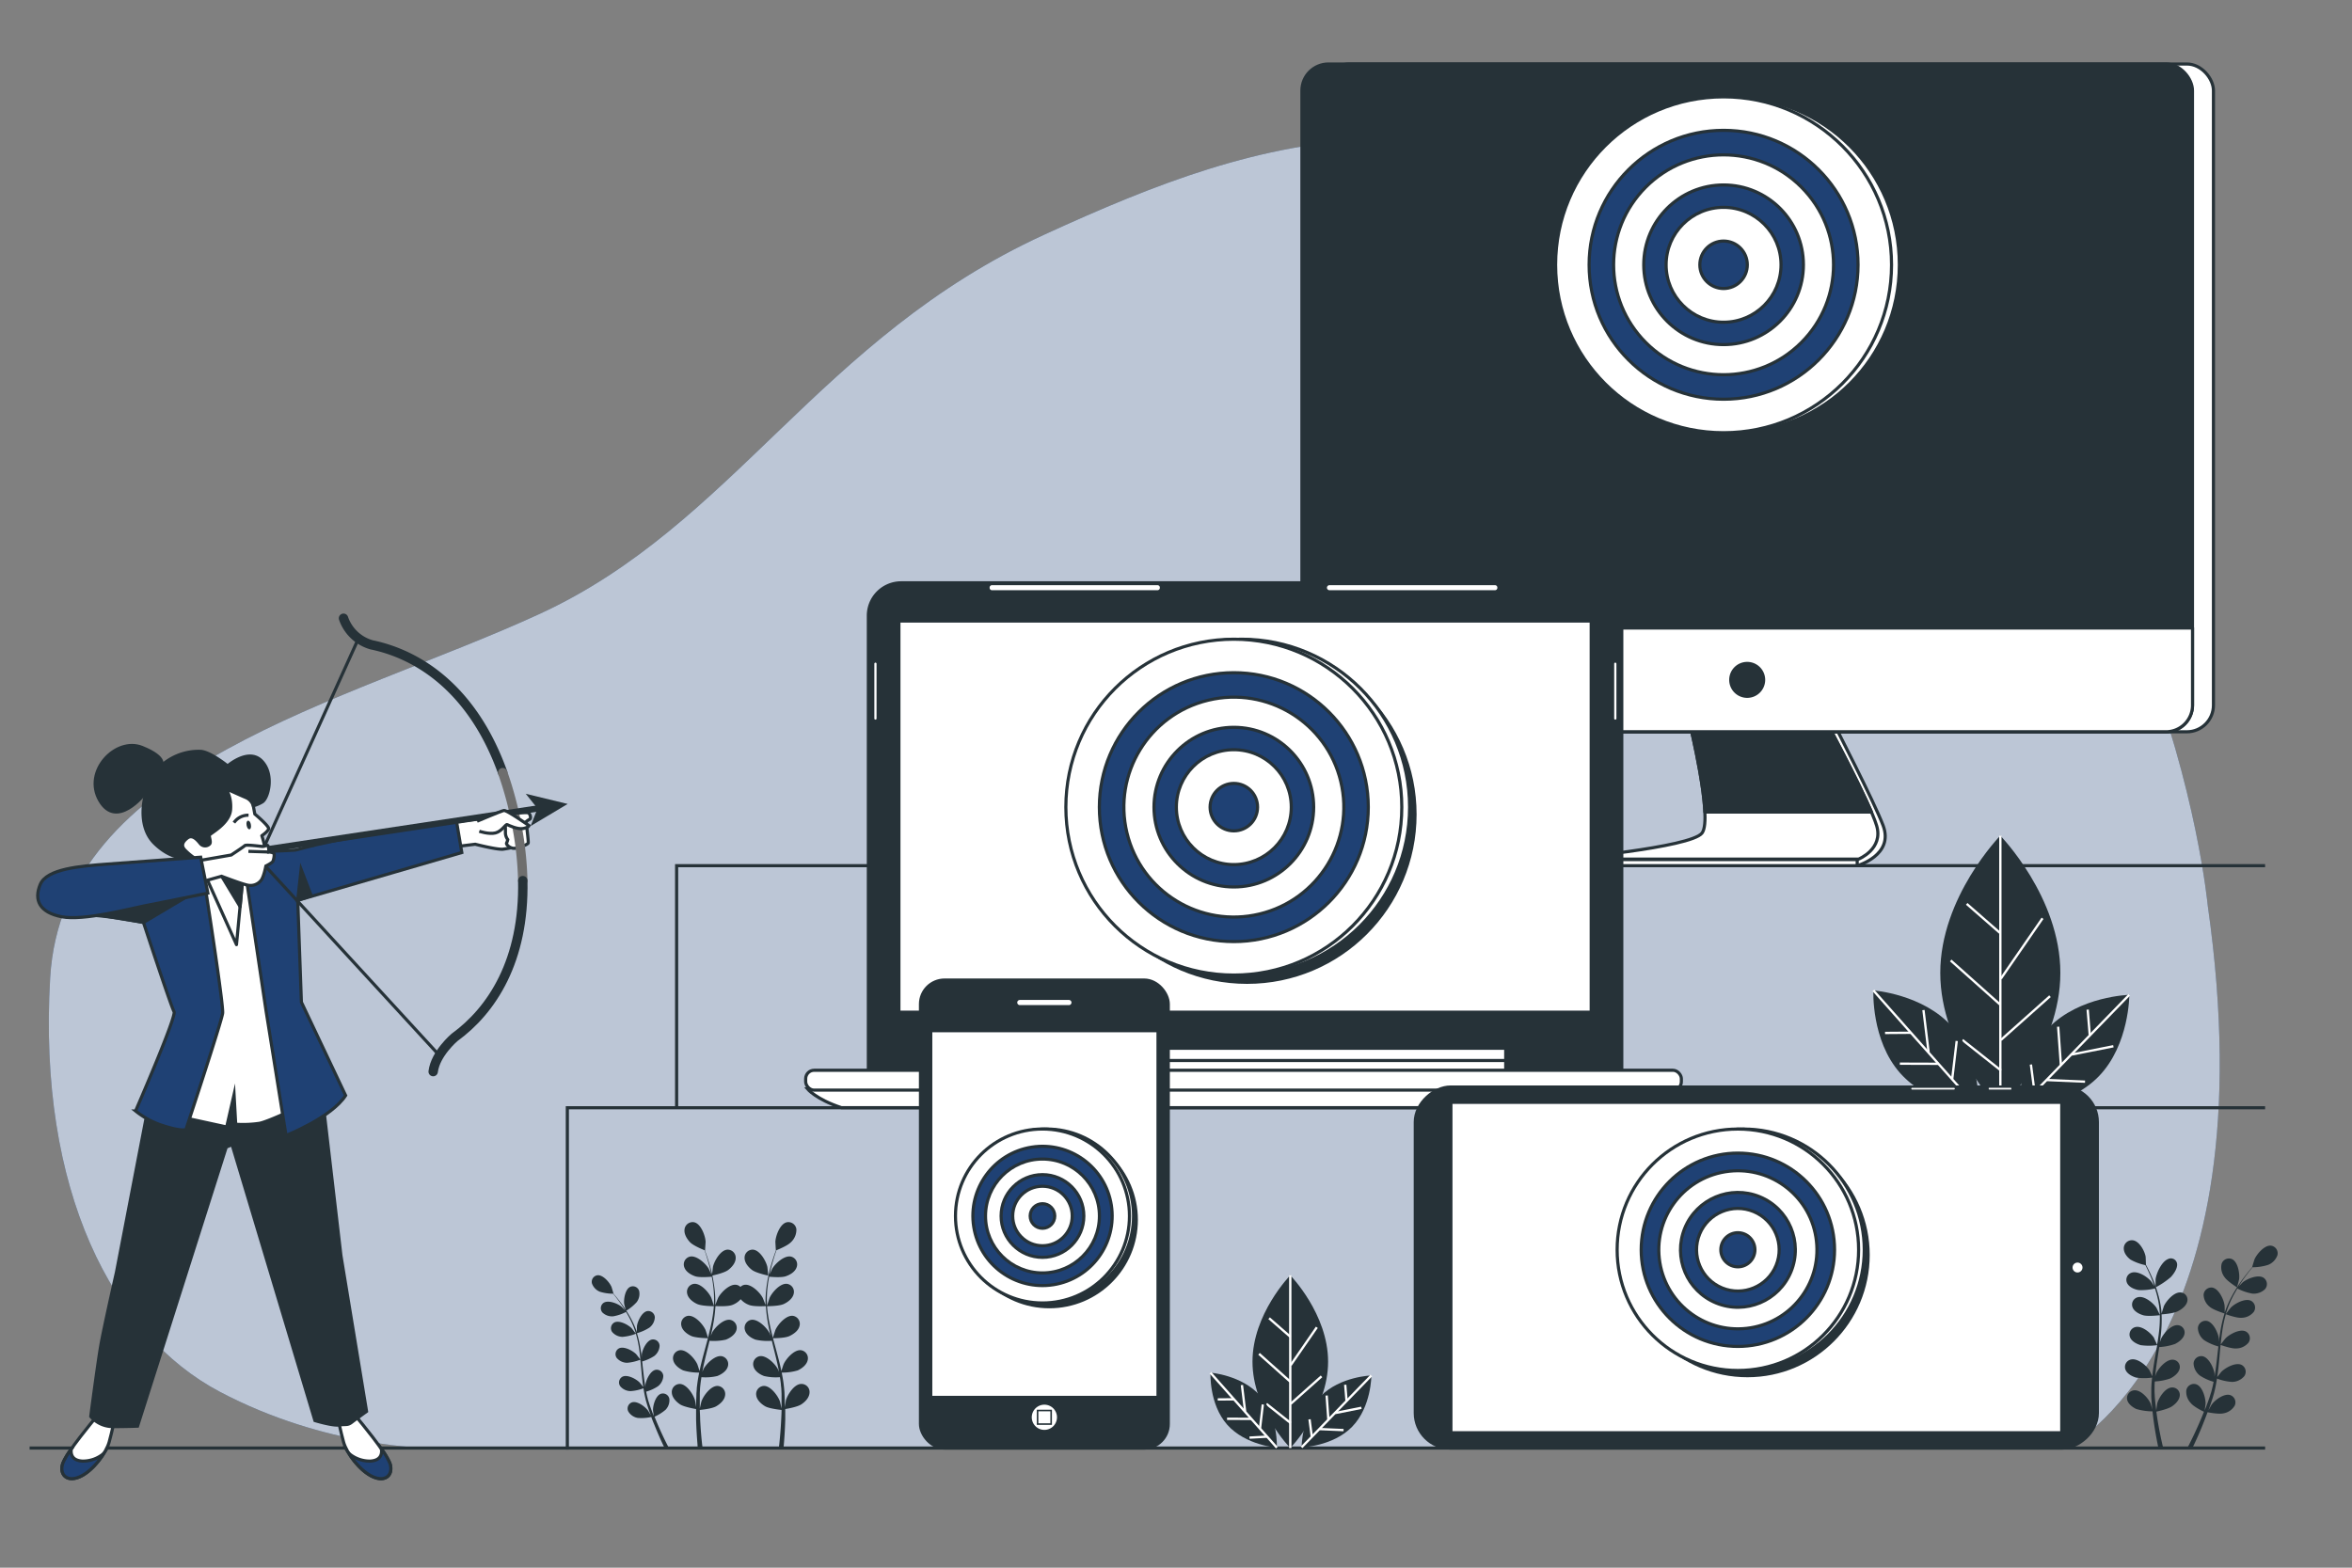 <svg xmlns="http://www.w3.org/2000/svg" viewBox="0 0 750 500"><rect x="0" y="0" width="750" height="500" fill="#808080" stroke="none"/><g id="freepik--background-simple--inject-288"><path d="M704,288.84s-14-149-127-207-172-40-244-7-99.07,92.52-161,121-152,48-156,116,20,114,54,132,67,18,67,18H659S724,428.84,704,288.84Z" style="fill:#1F4174"></path><path d="M704,288.84s-14-149-127-207-172-40-244-7-99.07,92.52-161,121-152,48-156,116,20,114,54,132,67,18,67,18H659S724,428.84,704,288.84Z" style="fill:#fff;opacity:0.7"></path></g><g id="freepik--Floor--inject-288"><line x1="9.44" y1="461.84" x2="722.3" y2="461.84" style="fill:none;stroke:#263238;stroke-miterlimit:10"></line></g><g id="freepik--Ladders--inject-288"><polyline points="722.29 276.1 215.76 276.1 215.76 353.1" style="fill:none;stroke:#263238;stroke-miterlimit:10"></polyline><polyline points="722.29 353.31 180.91 353.31 180.91 462.33" style="fill:none;stroke:#263238;stroke-miterlimit:10"></polyline></g><g id="freepik--plants-2--inject-288"><path d="M232.17,405.08c1.16-.86,2.41-2.28,2.43-3.82a2.57,2.57,0,0,0-2.72-2.69c-2.17.19-4.11,3.6-4.54,5.49,0,.17-.33,2.79-.29,2.78S230.8,406.09,232.17,405.08Z" style="fill:#263238"></path><path d="M239.86,405.08c1.38,1,5.12,1.76,5.12,1.76s-.25-2.61-.29-2.78c-.43-1.89-2.37-5.3-4.54-5.49a2.57,2.57,0,0,0-2.72,2.69C237.45,402.8,238.7,404.22,239.86,405.08Z" style="fill:#263238"></path><path d="M255.41,441.4c-2.17.08-4.28,3.38-4.81,5.25,0,.11-.23,1.35-.35,2.13,0-.47,0-.93,0-1.41,0-.95-.05-1.91-.09-2.93,0-.5-.07-1-.11-1.5s-.11-1-.17-1.55c-.15-1.2-.37-2.4-.61-3.62a16.82,16.82,0,0,0,5.13-.7c1.31-.61,2.82-1.75,3.15-3.25a2.58,2.58,0,0,0-2.13-3.18c-2.16-.25-4.75,2.7-5.55,4.47-.05.11-.49,1.44-.71,2.18-.15-.73-.3-1.46-.48-2.19-.51-2.11-1.1-4.23-1.67-6.35-.18-.64-.35-1.29-.52-1.94.47,0,3.87,0,5.31-.71s2.83-1.74,3.16-3.24a2.58,2.58,0,0,0-2.13-3.19c-2.16-.24-4.75,2.7-5.55,4.47-.06.13-.68,2.05-.82,2.55-.37-1.43-.73-2.86-1-4.28a44.36,44.36,0,0,1-.87-5.81c.26,0,3.85,0,5.35-.7,1.31-.61,2.82-1.75,3.15-3.25a2.57,2.57,0,0,0-2.13-3.18c-2.16-.25-4.75,2.69-5.55,4.46-.06.14-.73,2.21-.82,2.59,0-.11,0-.23,0-.34a32.58,32.58,0,0,1,.2-5.89c.12-1.08.29-2.11.49-3.1.7.07,3.83.35,5.26-.13s3-1.42,3.49-2.88a2.56,2.56,0,0,0-1.77-3.39c-2.12-.49-5,2.16-6,3.83-.05.09-.49,1.07-.81,1.79.09-.45.18-.91.28-1.34.37-1.6.8-3,1.19-4.32.23-.73.46-1.38.67-2,.71-.29,3.55-1.46,4.59-2.53a5.4,5.4,0,0,0,1.77-4.17,2.58,2.58,0,0,0-3.14-2.2c-2.1.55-3.45,4.23-3.56,6.17,0,.17.14,2.81.18,2.79h0c-.22.57-.45,1.2-.68,1.88-.42,1.28-.89,2.72-1.29,4.32a44.73,44.73,0,0,0-1,5.23,33.82,33.82,0,0,0-.33,5.95v.07c-.21-.6-.87-2.25-.94-2.37-.91-1.72-3.69-4.49-5.83-4.1a2.32,2.32,0,0,0-1.25.67,2.34,2.34,0,0,0-1.26-.67c-2.14-.39-4.92,2.38-5.83,4.1-.07.12-.73,1.77-.94,2.37a.2.2,0,0,1,0-.07,32.86,32.86,0,0,0-.34-5.95,44.73,44.73,0,0,0-1-5.23c-.4-1.6-.87-3-1.29-4.32-.23-.68-.46-1.31-.68-1.88h.05s.19-2.62.18-2.79c-.11-1.94-1.47-5.62-3.57-6.17a2.59,2.59,0,0,0-3.14,2.2c-.23,1.52.77,3.13,1.77,4.17s3.88,2.24,4.59,2.53c.22.6.44,1.25.67,2,.39,1.28.83,2.72,1.19,4.32.1.43.19.89.28,1.34-.31-.72-.76-1.7-.81-1.79-1-1.67-3.89-4.32-6-3.83a2.56,2.56,0,0,0-1.77,3.39c.49,1.46,2.12,2.42,3.49,2.88s4.56.2,5.26.13c.2,1,.37,2,.49,3.1a32.58,32.58,0,0,1,.2,5.89c0,.11,0,.23,0,.34-.1-.38-.76-2.45-.83-2.59-.8-1.77-3.39-4.71-5.55-4.46a2.57,2.57,0,0,0-2.13,3.18c.33,1.5,1.84,2.64,3.16,3.25,1.49.68,5.08.7,5.34.7a44.36,44.36,0,0,1-.87,5.81c-.29,1.42-.66,2.85-1,4.28-.13-.5-.75-2.42-.81-2.55-.81-1.77-3.39-4.71-5.55-4.47a2.58,2.58,0,0,0-2.13,3.19c.32,1.5,1.83,2.64,3.15,3.24s4.84.71,5.31.71c-.17.65-.34,1.3-.52,1.94-.57,2.12-1.16,4.24-1.67,6.35-.18.73-.33,1.46-.48,2.19-.22-.74-.66-2.07-.71-2.18-.8-1.77-3.39-4.72-5.55-4.47a2.58,2.58,0,0,0-2.13,3.18c.33,1.5,1.84,2.64,3.16,3.25a16.76,16.76,0,0,0,5.12.7c-.24,1.22-.46,2.42-.61,3.62-.06.52-.15,1.05-.17,1.55s-.07,1-.11,1.5c0,1-.07,2-.09,2.93v1.41c-.12-.78-.32-2-.35-2.13-.52-1.87-2.64-5.17-4.81-5.25a2.57,2.57,0,0,0-2.59,2.82c.1,1.53,1.42,2.89,2.63,3.69s4.58,1.41,5.11,1.49c0,1.15,0,2.27,0,3.32.09,3.31.29,6.06.45,8,0,.43.07.8.1,1.14h1.5c0-.37-.09-.8-.14-1.28-.21-1.9-.46-4.62-.62-7.89,0-.95-.08-1.95-.11-3,.54-.05,3.85-.38,5.21-1.16s2.66-2,2.86-3.5a2.58,2.58,0,0,0-2.4-3c-2.17-.06-4.5,3.1-5.14,4.93-.05.12-.38,1.56-.53,2.3,0-.63,0-1.24,0-1.89,0-.93,0-1.92,0-2.88,0-.49.05-1,.07-1.5s.09-1,.14-1.5c.08-.73.2-1.49.31-2.25a16.31,16.31,0,0,0,5.05-.37c1.36-.52,2.94-1.56,3.36-3a2.57,2.57,0,0,0-1.92-3.32c-2.13-.39-4.91,2.38-5.83,4.1,0,.05-.18.43-.36.89.13-.74.27-1.47.43-2.21.46-2.1,1-4.23,1.53-6.36.11-.45.22-.89.32-1.34a17.39,17.39,0,0,0,5.2-.36c1.35-.52,2.93-1.56,3.36-3a2.58,2.58,0,0,0-1.92-3.31c-2.14-.39-4.92,2.38-5.83,4.09,0,.06-.22.52-.42,1,.27-1.16.53-2.32.74-3.48a45.6,45.6,0,0,0,.76-6c.45,0,3.86.21,5.35-.36a6.62,6.62,0,0,0,2.7-1.84,6.53,6.53,0,0,0,2.69,1.84c1.49.57,4.9.38,5.35.36a45.6,45.6,0,0,0,.76,6c.22,1.16.47,2.32.74,3.48-.2-.51-.38-1-.42-1-.91-1.71-3.69-4.48-5.83-4.09a2.58,2.58,0,0,0-1.92,3.31c.43,1.48,2,2.52,3.36,3a17.39,17.39,0,0,0,5.2.36c.11.45.21.89.32,1.34.53,2.13,1.07,4.26,1.53,6.36.16.74.3,1.47.43,2.21-.18-.46-.33-.84-.36-.89-.92-1.72-3.69-4.49-5.83-4.1a2.58,2.58,0,0,0-1.92,3.32c.42,1.47,2,2.51,3.36,3a16.33,16.33,0,0,0,5.05.37c.12.76.23,1.52.31,2.25,0,.51.12,1,.14,1.5s.05,1,.07,1.5c0,1,0,1.95,0,2.88,0,.65,0,1.26,0,1.89-.15-.74-.48-2.18-.52-2.3-.65-1.83-3-5-5.15-4.93a2.58,2.58,0,0,0-2.4,3c.2,1.52,1.61,2.78,2.86,3.5s4.67,1.11,5.21,1.16c0,1-.06,2-.11,3-.16,3.27-.41,6-.61,7.89-.06.48-.11.91-.15,1.28h1.5c0-.34.06-.71.1-1.14.16-1.92.36-4.67.45-8,0-1.05,0-2.17,0-3.32.53-.08,3.81-.63,5.12-1.49s2.52-2.16,2.62-3.69A2.57,2.57,0,0,0,255.41,441.4Z" style="fill:#263238"></path><path d="M199.61,418.1a15.05,15.05,0,0,0,3.41-2.79,4.36,4.36,0,0,0,.78-3.6,2.09,2.09,0,0,0-2.84-1.28c-1.6.75-2.12,3.9-1.92,5.47C199.06,416,199.58,418.12,199.61,418.1Z" style="fill:#263238"></path><path d="M212.25,449.62a4.38,4.38,0,0,0,1.19-3.49,2.09,2.09,0,0,0-2.67-1.6c-1.68.56-2.56,3.63-2.54,5.21,0,.1.16,1.3.25,1.91-.19-.48-.37-.94-.56-1.44-.27-.71-.53-1.46-.79-2.2-.12-.38-.24-.77-.37-1.16s-.21-.79-.32-1.19c-.15-.58-.27-1.2-.39-1.81a13.25,13.25,0,0,0,3.75-1.71,4.38,4.38,0,0,0,1.71-3.26,2.1,2.1,0,0,0-2.4-2c-1.75.31-3.08,3.21-3.3,4.77,0,0,0,.39,0,.79-.1-.6-.21-1.2-.29-1.82-.24-1.73-.43-3.51-.63-5.28,0-.37-.08-.74-.13-1.11a14.21,14.21,0,0,0,3.87-1.75,4.37,4.37,0,0,0,1.7-3.26,2.09,2.09,0,0,0-2.4-2c-1.74.31-3.08,3.2-3.29,4.77,0,.06,0,.46,0,.9-.12-1-.26-1.92-.42-2.87a36.81,36.81,0,0,0-1.12-4.82,14.34,14.34,0,0,0,4-1.78,4.38,4.38,0,0,0,1.71-3.26,2.1,2.1,0,0,0-2.4-2c-1.74.31-3.08,3.2-3.3,4.77,0,.11-.05,1.56,0,2.08l0-.06a28.15,28.15,0,0,0-1.93-4.45,40.16,40.16,0,0,0-2.28-3.7c-.76-1.11-1.52-2.07-2.2-2.92l-1.06-1.26h0s-.59-2.06-.65-2.19c-.63-1.45-2.7-3.87-4.46-3.7a2.11,2.11,0,0,0-1.78,2.57,4.41,4.41,0,0,0,2.53,2.68,13.91,13.91,0,0,0,4.22.63c.33.4.69.84,1.07,1.33.66.86,1.4,1.84,2.13,3l.59.95c-.44-.47-1.06-1.09-1.13-1.15-1.23-1-4.18-2.19-5.67-1.22a2.09,2.09,0,0,0-.39,3.09,4.38,4.38,0,0,0,3.48,1.21,14,14,0,0,0,4.05-1.39c.43.71.85,1.44,1.25,2.23a27.3,27.3,0,0,1,1.82,4.44c0,.09,0,.19.06.27-.18-.26-1.27-1.65-1.35-1.74-1.12-1.12-3.92-2.64-5.5-1.84a2.09,2.09,0,0,0-.73,3,4.41,4.41,0,0,0,3.32,1.59,15,15,0,0,0,4.28-1,36.58,36.58,0,0,1,1,4.68c.18,1.17.3,2.36.42,3.56-.24-.34-1.26-1.63-1.34-1.72-1.11-1.12-3.92-2.64-5.5-1.84a2.09,2.09,0,0,0-.73,3,4.38,4.38,0,0,0,3.33,1.59,14.83,14.83,0,0,0,4.25-1c0,.54.11,1.08.15,1.63.16,1.78.31,3.56.52,5.32.07.61.16,1.2.25,1.8-.38-.5-1.09-1.39-1.16-1.46-1.11-1.13-3.91-2.65-5.49-1.85a2.09,2.09,0,0,0-.73,3,4.33,4.33,0,0,0,3.32,1.59,13.59,13.59,0,0,0,4.12-.91c.15,1,.33,2,.55,2.94.1.41.18.84.3,1.23s.23.79.34,1.17c.26.8.5,1.54.77,2.27.13.37.26.72.39,1.07-.31-.56-.81-1.44-.87-1.52-.93-1.28-3.47-3.21-5.15-2.66a2.09,2.09,0,0,0-1.18,2.89,4.36,4.36,0,0,0,3,2.07,14.19,14.19,0,0,0,4.33-.3c.33.88.65,1.73,1,2.52,1,2.5,1.92,4.55,2.59,6,.24.5.44.92.61,1.26h1.37c-.19-.36-.5-.95-.91-1.77-.69-1.4-1.65-3.4-2.69-5.86-.31-.71-.61-1.46-.92-2.24A14.5,14.5,0,0,0,212.25,449.62Z" style="fill:#263238"></path><path d="M702.79,450.27c-.36.91-.72,1.8-1.08,2.63-1.22,2.88-2.35,5.23-3.16,6.86-.48,1-.84,1.66-1.06,2.08h1.61l.71-1.47c.78-1.67,1.87-4.07,3-7,.37-.93.75-1.93,1.13-2.95.39.08,3.59.7,5.08.35a5.13,5.13,0,0,0,3.56-2.43,2.45,2.45,0,0,0-1.38-3.38c-2-.65-5,1.61-6,3.11-.07.09-.65,1.13-1,1.79.15-.42.3-.83.45-1.27.31-.85.59-1.72.9-2.65.13-.45.26-.91.4-1.38s.23-.95.35-1.43c.26-1.13.47-2.28.65-3.45a16,16,0,0,0,4.82,1.07,5.16,5.16,0,0,0,3.9-1.86,2.46,2.46,0,0,0-.86-3.56c-1.85-.93-5.14.85-6.44,2.17-.08.08-.91,1.13-1.35,1.71.1-.7.21-1.4.29-2.11.24-2.06.42-4.15.6-6.24.06-.64.12-1.27.19-1.91.26.1,3.43,1.25,5,1.13a5.16,5.16,0,0,0,3.9-1.86,2.46,2.46,0,0,0-.86-3.56c-1.85-.93-5.14.85-6.44,2.16-.1.1-1.29,1.62-1.57,2,.13-1.41.28-2.8.49-4.17a41.7,41.7,0,0,1,1.15-5.49c.12.05,3.42,1.26,5,1.14a5.1,5.1,0,0,0,3.89-1.87,2.45,2.45,0,0,0-.85-3.55c-1.85-.93-5.14.84-6.44,2.16-.11.11-1.38,1.73-1.59,2.05a1.67,1.67,0,0,1,.08-.32,31.22,31.22,0,0,1,2.12-5.2c.47-.93,1-1.79,1.46-2.62a16.73,16.73,0,0,0,4.75,1.63,5.14,5.14,0,0,0,4.08-1.42,2.46,2.46,0,0,0-.46-3.63c-1.73-1.13-5.2.28-6.64,1.44-.08.07-.8.8-1.32,1.34.23-.37.46-.76.69-1.1.86-1.32,1.72-2.47,2.5-3.48.44-.57.86-1.08,1.25-1.55a16.56,16.56,0,0,0,4.94-.75,5.13,5.13,0,0,0,3-3.14,2.45,2.45,0,0,0-2.07-3c-2.07-.2-4.5,2.65-5.24,4.34-.06.15-.8,2.56-.76,2.56h0c-.39.45-.8.93-1.24,1.47-.79,1-1.69,2.13-2.58,3.43a43.82,43.82,0,0,0-2.67,4.33,31.34,31.34,0,0,0-2.26,5.22.14.14,0,0,0,0,.06c0-.6,0-2.3-.06-2.43-.25-1.84-1.82-5.23-3.86-5.6a2.46,2.46,0,0,0-2.81,2.34,5.1,5.1,0,0,0,2,3.82c1.17,1,4.41,2,4.67,2.09a43.52,43.52,0,0,0-1.32,5.65c-.19,1.11-.34,2.23-.49,3.36,0-.52,0-1,0-1.06-.26-1.83-1.82-5.23-3.87-5.59a2.45,2.45,0,0,0-2.81,2.33,5.14,5.14,0,0,0,2,3.83,16.63,16.63,0,0,0,4.53,2l-.15,1.3c-.23,2.08-.46,4.17-.74,6.2-.09.72-.22,1.42-.34,2.12,0-.47,0-.86,0-.92-.25-1.83-1.82-5.23-3.86-5.59a2.46,2.46,0,0,0-2.82,2.33,5.18,5.18,0,0,0,2,3.83,15.65,15.65,0,0,0,4.39,2c-.14.72-.29,1.43-.46,2.12-.13.47-.22.93-.38,1.39s-.28.91-.43,1.36c-.3.86-.61,1.75-.93,2.58-.21.58-.43,1.13-.65,1.68.11-.71.29-2.11.29-2.23,0-1.85-1-5.44-3-6.11a2.46,2.46,0,0,0-3.14,1.88,5.11,5.11,0,0,0,1.4,4.08C699.5,448.68,702.43,450.1,702.79,450.27Z" style="fill:#263238"></path><path d="M713.34,410.59s.64-2.43.66-2.59c.24-1.83-.37-5.52-2.25-6.41a2.45,2.45,0,0,0-3.33,1.51,5.11,5.11,0,0,0,.92,4.21C710.24,408.67,713.33,410.59,713.34,410.59Z" style="fill:#263238"></path><path d="M679.37,401.74a16.64,16.64,0,0,0,4.74,1.76c.27.53.55,1.1.85,1.74.51,1.12,1.08,2.39,1.59,3.81.14.38.27.8.41,1.2-.38-.63-.91-1.47-1-1.55-1.14-1.41-4.24-3.48-6.27-2.78a2.38,2.38,0,0,0-1.4,3.32c.62,1.28,2.31,2,3.7,2.22a18.07,18.07,0,0,0,5.18-.52c.28.89.56,1.8.78,2.78a28.36,28.36,0,0,1,.77,5.37c0,.1,0,.21,0,.31-.13-.33-1-2.15-1.06-2.27-1-1.52-3.79-3.9-5.88-3.41a2.42,2.42,0,0,0-1.78,3.17c.47,1.33,2.06,2.19,3.41,2.59,1.56.46,5.17,0,5.31,0a38.68,38.68,0,0,1-.28,5.43c-.15,1.33-.36,2.69-.59,4-.18-.44-1-2.12-1-2.24-1-1.52-3.79-3.9-5.88-3.42a2.44,2.44,0,0,0-1.78,3.18c.47,1.33,2.06,2.19,3.41,2.59a18.86,18.86,0,0,0,5.28,0c-.11.62-.21,1.23-.32,1.85-.35,2-.72,4-1,6-.1.69-.17,1.38-.25,2.06-.29-.65-.85-1.81-.91-1.91-1-1.52-3.79-3.91-5.88-3.42a2.43,2.43,0,0,0-1.78,3.17c.47,1.34,2.06,2.2,3.41,2.6a18.12,18.12,0,0,0,5.1,0c-.12,1.14-.21,2.27-.25,3.39,0,.48,0,1,0,1.43s0,.93,0,1.39c.06.94.12,1.82.2,2.7,0,.44.09.86.13,1.29-.19-.71-.51-1.81-.55-1.91-.69-1.65-3.09-4.42-5.23-4.23a2.49,2.49,0,0,0-2.26,2.9c.24,1.39,1.67,2.47,2.93,3.06a18.55,18.55,0,0,0,5.17.75c.11,1.05.23,2.07.36,3,.41,3,.88,5.52,1.23,7.26.1.52.19,1,.28,1.34h1.52c-.11-.42-.24-1-.39-1.65-.39-1.71-.9-4.17-1.38-7.15-.14-.86-.27-1.77-.39-2.71.41-.09,3.7-.8,5-1.7s2.42-2.14,2.47-3.55a2.38,2.38,0,0,0-2.65-2.45c-2.14.21-4.11,3.38-4.56,5.14,0,.11-.21,1.47-.29,2.17-.08-.57-.15-1.14-.22-1.73-.1-.85-.18-1.76-.26-2.63,0-.46-.05-.92-.07-1.39s0-.92,0-1.39c0-.68,0-1.39.09-2.1a17.35,17.35,0,0,0,4.92-.95c1.28-.64,2.72-1.78,3-3.18a2.33,2.33,0,0,0-2.21-2.81c-2.14-.09-4.59,2.78-5.32,4.46,0,0-.14.42-.27.86.06-.69.12-1.38.21-2.08.25-2,.57-4,.88-6l.18-1.26a18.13,18.13,0,0,0,5.06-1c1.28-.64,2.73-1.78,3-3.19a2.32,2.32,0,0,0-2.21-2.8c-2.13-.1-4.58,2.78-5.31,4.45,0,.06-.17.5-.32,1,.16-1.1.29-2.19.39-3.28a39.39,39.39,0,0,0,.15-5.62c.28,0,3.77-.25,5.21-1,1.28-.64,2.73-1.78,3-3.19a2.32,2.32,0,0,0-2.21-2.8c-2.13-.1-4.58,2.78-5.31,4.46,0,.11-.54,1.71-.69,2.29v-.07a29.37,29.37,0,0,0-.91-5.41,40,40,0,0,0-1.54-4.67c-.55-1.41-1.15-2.68-1.69-3.79-.3-.6-.58-1.14-.85-1.65h0s-.07-2.42-.1-2.57c-.29-1.77-2-5-4.1-5.22a2.58,2.58,0,0,0-2.86,2.39C677.14,399.56,678.27,400.91,679.37,401.74Z" style="fill:#263238"></path><path d="M692.23,407.31c1.06-1.15,2.15-2.83,2-4.21a2,2,0,0,0-2.94-1.51c-2.1.89-3.68,4.58-3.92,6.41,0,.16,0,2.61,0,2.59A25.16,25.16,0,0,0,692.23,407.31Z" style="fill:#263238"></path></g><g id="freepik--plants-1--inject-288"><path d="M618.71,310.3c0,24.19,19.16,43.79,19.16,43.79S657,334.49,657,310.3s-19.15-43.78-19.15-43.78S618.71,286.12,618.71,310.3Z" style="fill:#263238"></path><line x1="637.87" y1="354.09" x2="637.87" y2="266.52" style="fill:none;stroke:#fff;stroke-miterlimit:10;stroke-width:0.738px"></line><line x1="637.87" y1="297.65" x2="627.14" y2="288.28" style="fill:none;stroke:#fff;stroke-miterlimit:10;stroke-width:0.738px"></line><line x1="638.04" y1="312.12" x2="651.32" y2="292.88" style="fill:none;stroke:#fff;stroke-miterlimit:10;stroke-width:0.738px"></line><line x1="637.87" y1="320.46" x2="622.04" y2="306.33" style="fill:none;stroke:#fff;stroke-miterlimit:10;stroke-width:0.738px"></line><line x1="638.04" y1="331.69" x2="653.7" y2="317.73" style="fill:none;stroke:#fff;stroke-miterlimit:10;stroke-width:0.738px"></line><line x1="638.04" y1="341.4" x2="625.78" y2="331.69" style="fill:none;stroke:#fff;stroke-miterlimit:10;stroke-width:0.738px"></line><path d="M605.91,342.25c9.3,10.49,25.15,11.63,25.15,11.63s.77-15.88-8.53-26.37-25.15-11.62-25.15-11.62S596.61,331.76,605.91,342.25Z" style="fill:#263238"></path><line x1="631.06" y1="353.88" x2="597.38" y2="315.89" style="fill:none;stroke:#fff;stroke-miterlimit:10;stroke-width:0.738px"></line><line x1="609.35" y1="329.39" x2="601.1" y2="329.45" style="fill:none;stroke:#fff;stroke-miterlimit:10;stroke-width:0.738px"></line><line x1="614.99" y1="335.6" x2="613.35" y2="322.15" style="fill:none;stroke:#fff;stroke-miterlimit:10;stroke-width:0.738px"></line><line x1="618.13" y1="339.29" x2="605.82" y2="339.25" style="fill:none;stroke:#fff;stroke-miterlimit:10;stroke-width:0.738px"></line><line x1="622.52" y1="344.09" x2="623.95" y2="332.01" style="fill:none;stroke:#fff;stroke-miterlimit:10;stroke-width:0.738px"></line><line x1="626.26" y1="348.3" x2="617.21" y2="348.81" style="fill:none;stroke:#fff;stroke-miterlimit:10;stroke-width:0.738px"></line><path d="M653.31,327.77c-9.76,10.06-9.71,26-9.71,26s15.88-.42,25.65-10.48S679,317.29,679,317.29,663.08,317.71,653.31,327.77Z" style="fill:#263238"></path><line x1="643.6" y1="353.72" x2="678.97" y2="317.29" style="fill:none;stroke:#fff;stroke-miterlimit:10;stroke-width:0.738px"></line><line x1="666.39" y1="330.24" x2="665.71" y2="322.01" style="fill:none;stroke:#fff;stroke-miterlimit:10;stroke-width:0.738px"></line><line x1="660.62" y1="336.33" x2="673.91" y2="333.69" style="fill:none;stroke:#fff;stroke-miterlimit:10;stroke-width:0.738px"></line><line x1="657.18" y1="339.73" x2="656.3" y2="327.46" style="fill:none;stroke:#fff;stroke-miterlimit:10;stroke-width:0.738px"></line><line x1="652.71" y1="344.47" x2="664.87" y2="344.99" style="fill:none;stroke:#fff;stroke-miterlimit:10;stroke-width:0.738px"></line><line x1="648.79" y1="348.51" x2="647.61" y2="339.52" style="fill:none;stroke:#fff;stroke-miterlimit:10;stroke-width:0.738px"></line><path d="M399.39,434.29c0,15.22,12.05,27.55,12.05,27.55s12.06-12.33,12.06-27.55-12.06-27.55-12.06-27.55S399.39,419.08,399.39,434.29Z" style="fill:#263238"></path><line x1="411.44" y1="461.84" x2="411.44" y2="406.74" style="fill:none;stroke:#fff;stroke-miterlimit:10;stroke-width:0.738px"></line><line x1="411.44" y1="426.33" x2="404.69" y2="420.44" style="fill:none;stroke:#fff;stroke-miterlimit:10;stroke-width:0.738px"></line><line x1="411.55" y1="435.43" x2="419.91" y2="423.33" style="fill:none;stroke:#fff;stroke-miterlimit:10;stroke-width:0.738px"></line><line x1="411.44" y1="440.68" x2="401.48" y2="431.79" style="fill:none;stroke:#fff;stroke-miterlimit:10;stroke-width:0.738px"></line><line x1="411.55" y1="447.75" x2="421.4" y2="438.97" style="fill:none;stroke:#fff;stroke-miterlimit:10;stroke-width:0.738px"></line><line x1="411.55" y1="453.86" x2="403.84" y2="447.75" style="fill:none;stroke:#fff;stroke-miterlimit:10;stroke-width:0.738px"></line><path d="M391.33,454.4c5.86,6.6,15.83,7.31,15.83,7.31s.49-10-5.37-16.59S386,437.81,386,437.81,385.48,447.79,391.33,454.4Z" style="fill:#263238"></path><line x1="407.16" y1="461.71" x2="385.97" y2="437.81" style="fill:none;stroke:#fff;stroke-miterlimit:10;stroke-width:0.738px"></line><line x1="393.5" y1="446.3" x2="388.31" y2="446.34" style="fill:none;stroke:#fff;stroke-miterlimit:10;stroke-width:0.738px"></line><line x1="397.05" y1="450.21" x2="396.02" y2="441.75" style="fill:none;stroke:#fff;stroke-miterlimit:10;stroke-width:0.738px"></line><line x1="399.02" y1="452.53" x2="391.28" y2="452.51" style="fill:none;stroke:#fff;stroke-miterlimit:10;stroke-width:0.738px"></line><line x1="401.79" y1="455.56" x2="402.68" y2="447.95" style="fill:none;stroke:#fff;stroke-miterlimit:10;stroke-width:0.738px"></line><line x1="404.14" y1="458.2" x2="398.44" y2="458.52" style="fill:none;stroke:#fff;stroke-miterlimit:10;stroke-width:0.738px"></line><path d="M421.16,445.28c-6.14,6.33-6.11,16.33-6.11,16.33s10-.26,16.14-6.59,6.11-16.33,6.11-16.33S427.31,439,421.16,445.28Z" style="fill:#263238"></path><line x1="415.05" y1="461.61" x2="437.3" y2="438.69" style="fill:none;stroke:#fff;stroke-miterlimit:10;stroke-width:0.738px"></line><line x1="429.39" y1="446.84" x2="428.96" y2="441.66" style="fill:none;stroke:#fff;stroke-miterlimit:10;stroke-width:0.738px"></line><line x1="425.76" y1="450.67" x2="434.12" y2="449.01" style="fill:none;stroke:#fff;stroke-miterlimit:10;stroke-width:0.738px"></line><line x1="423.59" y1="452.81" x2="423.04" y2="445.09" style="fill:none;stroke:#fff;stroke-miterlimit:10;stroke-width:0.738px"></line><line x1="420.78" y1="455.79" x2="428.43" y2="456.12" style="fill:none;stroke:#fff;stroke-miterlimit:10;stroke-width:0.738px"></line><line x1="418.32" y1="458.33" x2="417.58" y2="452.68" style="fill:none;stroke:#fff;stroke-miterlimit:10;stroke-width:0.738px"></line></g><g id="freepik--device-4--inject-288"><path d="M540.82,230.41s7,30.28,4,35.26c-4,6.51-46.7,10.43-46.7,10.43h94.12s11.8-3.31,8.25-12.79c-2.74-7.34-15.91-32.9-15.91-32.9Z" style="fill:#fff;stroke:#263238;stroke-linecap:round;stroke-linejoin:round"></path><path d="M538.76,230.41s7.51,30.54,4,35.26S498.1,274,498.1,274h94.57s8-3.21,5.74-10.69-15.91-32.9-15.91-32.9Z" style="fill:#fff;stroke:#263238;stroke-linecap:round;stroke-linejoin:round"></path><path d="M582.5,230.41H538.76s4.45,18.09,4.88,28.58h53.13C592.47,248.91,582.5,230.41,582.5,230.41Z" style="fill:#263238;stroke:#263238;stroke-linecap:round;stroke-linejoin:round"></path><rect x="498.1" y="274.15" width="94.12" height="1.95" style="fill:#fff;stroke:#263238;stroke-linecap:round;stroke-linejoin:round"></rect><rect x="421.84" y="20.41" width="283.98" height="212.99" rx="8.48" style="fill:#fff;stroke:#263238;stroke-linecap:round;stroke-linejoin:round"></rect><rect x="415.15" y="20.41" width="283.98" height="212.99" rx="8.48" style="fill:#263238;stroke:#263238;stroke-linecap:round;stroke-linejoin:round"></rect><path d="M415.15,200.29h284a0,0,0,0,1,0,0v24.62a8.48,8.48,0,0,1-8.48,8.48h-267a8.48,8.48,0,0,1-8.48-8.48V200.29A0,0,0,0,1,415.15,200.29Z" style="fill:#fff;stroke:#263238;stroke-linecap:round;stroke-linejoin:round"></path><path d="M562.38,216.84a5.24,5.24,0,1,0-5.24,5.24A5.24,5.24,0,0,0,562.38,216.84Z" style="fill:#263238;stroke:#263238;stroke-linecap:round;stroke-linejoin:round"></path><circle cx="553.83" cy="86.76" r="53.56" style="fill:#263238;stroke:#263238;stroke-miterlimit:10"></circle><circle cx="552.1" cy="84.45" r="53.56" style="fill:#fff;stroke:#263238;stroke-miterlimit:10"></circle><circle cx="549.61" cy="84.45" r="53.56" style="fill:#fff;stroke:#263238;stroke-miterlimit:10"></circle><circle cx="549.61" cy="84.45" r="42.88" style="fill:#1F4174;stroke:#263238;stroke-miterlimit:10"></circle><circle cx="549.61" cy="84.45" r="35.06" transform="translate(101.26 413.37) rotate(-45)" style="fill:#fff;stroke:#263238;stroke-miterlimit:10"></circle><circle cx="549.61" cy="84.45" r="25.46" style="fill:#1F4174;stroke:#263238;stroke-miterlimit:10"></circle><circle cx="549.61" cy="84.45" r="18.32" style="fill:#fff;stroke:#263238;stroke-miterlimit:10"></circle><circle cx="549.61" cy="84.45" r="7.57" style="fill:#1F4174;stroke:#263238;stroke-miterlimit:10"></circle></g><g id="freepik--device-3--inject-288"><path d="M287.35,185.89H506.69a10.46,10.46,0,0,1,10.46,10.46V341.83a0,0,0,0,1,0,0H276.9a0,0,0,0,1,0,0V196.34A10.46,10.46,0,0,1,287.35,185.89Z" style="fill:#263238;stroke:#263238;stroke-linecap:round;stroke-linejoin:round"></path><rect x="286.64" y="198.07" width="220.76" height="124.76" style="fill:#fff;stroke:#263238;stroke-miterlimit:10"></rect><rect x="315.02" y="334.33" width="165.12" height="8.14" style="fill:#fff;stroke:#263238;stroke-miterlimit:10"></rect><rect x="315.02" y="338.24" width="165.12" height="4.22" style="fill:#fff;stroke:#263238;stroke-miterlimit:10"></rect><path d="M257.47,347.28s2.71,3.32,10.84,6H526.83s6-1.51,8.74-5.73Z" style="fill:#fff;stroke:#263238;stroke-miterlimit:10"></path><rect x="256.91" y="341.35" width="279.24" height="6.34" rx="2.7" style="fill:#fff;stroke:#263238;stroke-miterlimit:10"></rect><circle cx="396.97" cy="190.6" r="2.11" style="fill:#263238"></circle><path d="M369.1,188.49H316.37a1,1,0,0,1-1.05-1.05h0a1,1,0,0,1,1.05-1.05H369.1a1,1,0,0,1,1,1.05h0A1,1,0,0,1,369.1,188.49Z" style="fill:#fff;stroke:#263238;stroke-miterlimit:10;stroke-width:0.5px"></path><path d="M476.67,188.49H423.94a1.06,1.06,0,0,1-1.06-1.05h0a1.06,1.06,0,0,1,1.06-1.05h52.73a1,1,0,0,1,1.05,1.05h0A1,1,0,0,1,476.67,188.49Z" style="fill:#fff;stroke:#263238;stroke-miterlimit:10;stroke-width:0.5px"></path><path d="M515.08,229.77h0a.6.6,0,0,1-.6-.6V211.7a.6.6,0,0,1,.6-.61h0a.61.61,0,0,1,.61.61v17.47A.6.6,0,0,1,515.08,229.77Z" style="fill:#fff;stroke:#263238;stroke-miterlimit:10;stroke-width:0.5px"></path><path d="M279.16,229.77h0a.6.6,0,0,1-.6-.6V211.7a.6.6,0,0,1,.6-.61h0a.6.6,0,0,1,.6.61v17.47A.6.6,0,0,1,279.16,229.77Z" style="fill:#fff;stroke:#263238;stroke-miterlimit:10;stroke-width:0.5px"></path><circle cx="397.66" cy="259.74" r="53.56" style="fill:#263238;stroke:#263238;stroke-miterlimit:10"></circle><circle cx="395.93" cy="257.43" r="53.56" style="fill:#fff;stroke:#263238;stroke-miterlimit:10"></circle><circle cx="393.44" cy="257.43" r="53.56" style="fill:#fff;stroke:#263238;stroke-miterlimit:10"></circle><circle cx="393.44" cy="257.43" r="42.88" style="fill:#1F4174;stroke:#263238;stroke-miterlimit:10"></circle><circle cx="393.44" cy="257.43" r="35.06" transform="translate(-49.19 98.87) rotate(-13.49)" style="fill:#fff;stroke:#263238;stroke-miterlimit:10"></circle><circle cx="393.44" cy="257.43" r="25.46" style="fill:#1F4174;stroke:#263238;stroke-miterlimit:10"></circle><circle cx="393.44" cy="257.43" r="18.32" style="fill:#fff;stroke:#263238;stroke-miterlimit:10"></circle><circle cx="393.44" cy="257.43" r="7.57" style="fill:#1F4174;stroke:#263238;stroke-miterlimit:10"></circle></g><g id="freepik--device-2--inject-288"><rect x="502.48" y="295.52" width="115.14" height="217.5" rx="11.18" transform="translate(964.32 -155.78) rotate(90)" style="fill:#263238;stroke:#263238;stroke-linecap:round;stroke-linejoin:round"></rect><rect x="507.59" y="307.11" width="104.91" height="194.31" transform="translate(964.32 -155.78) rotate(90)" style="fill:#fff;stroke:#263238;stroke-miterlimit:10;stroke-width:0.528px"></rect><path d="M662.48,405.85a1.58,1.58,0,1,1,1.58-1.58A1.59,1.59,0,0,1,662.48,405.85Z" style="fill:#fff"></path><rect x="633.91" y="346.7" width="7.71" height="1.05" rx="0.37" transform="translate(1275.53 694.45) rotate(180)" style="fill:#fff;stroke:#263238;stroke-miterlimit:10;stroke-width:0.5px"></rect><path d="M609.74,347.75h13.32a.53.53,0,0,0,.53-.53h0a.52.52,0,0,0-.53-.52H609.74a.52.52,0,0,0-.52.52h0A.52.52,0,0,0,609.74,347.75Z" style="fill:#fff;stroke:#263238;stroke-miterlimit:10;stroke-width:0.5px"></path><circle cx="557.21" cy="400.26" r="38.5" style="fill:#263238;stroke:#263238;stroke-miterlimit:10"></circle><circle cx="555.97" cy="398.6" r="38.5" style="fill:#fff;stroke:#263238;stroke-miterlimit:10"></circle><circle cx="554.17" cy="398.6" r="38.5" style="fill:#fff;stroke:#263238;stroke-miterlimit:10"></circle><circle cx="554.17" cy="398.6" r="30.83" style="fill:#1F4174;stroke:#263238;stroke-miterlimit:10"></circle><circle cx="554.17" cy="398.6" r="25.21" transform="translate(-57.08 94.7) rotate(-9.29)" style="fill:#fff;stroke:#263238;stroke-miterlimit:10"></circle><circle cx="554.17" cy="398.6" r="18.31" transform="translate(-24.51 760.71) rotate(-67.76)" style="fill:#1F4174;stroke:#263238;stroke-miterlimit:10"></circle><circle cx="554.17" cy="398.6" r="13.17" transform="translate(-24.97 759.97) rotate(-67.69)" style="fill:#fff;stroke:#263238;stroke-miterlimit:10"></circle><circle cx="554.17" cy="398.6" r="5.44" style="fill:#1F4174;stroke:#263238;stroke-miterlimit:10"></circle></g><g id="freepik--device-1--inject-288"><rect x="293.52" y="312.58" width="79.02" height="149.26" rx="7.67" style="fill:#263238;stroke:#263238;stroke-linecap:round;stroke-linejoin:round"></rect><rect x="297.03" y="328.97" width="72" height="116.48" style="fill:#fff;stroke:#263238;stroke-miterlimit:10;stroke-width:0.528px"></rect><path d="M340.85,320.82H325.2a1.07,1.07,0,0,1-1.07-1.07h0a1.07,1.07,0,0,1,1.07-1.07h15.65a1.07,1.07,0,0,1,1.07,1.07h0A1.07,1.07,0,0,1,340.85,320.82Z" style="fill:#fff;stroke:#263238;stroke-miterlimit:10;stroke-width:0.5px"></path><path d="M337.3,452A4.27,4.27,0,1,0,333,456.3,4.27,4.27,0,0,0,337.3,452Z" style="fill:#fff;stroke:#263238;stroke-miterlimit:10;stroke-width:0.5px"></path><rect x="330.86" y="449.87" width="4.33" height="4.33" style="fill:#fff;stroke:#263238;stroke-miterlimit:10;stroke-width:0.5px"></rect><circle cx="334.61" cy="389.03" r="27.74" style="fill:#263238;stroke:#263238;stroke-miterlimit:10"></circle><circle cx="333.72" cy="387.83" r="27.74" style="fill:#fff;stroke:#263238;stroke-miterlimit:10"></circle><circle cx="332.42" cy="387.83" r="27.74" style="fill:#fff;stroke:#263238;stroke-miterlimit:10"></circle><circle cx="332.42" cy="387.83" r="22.21" transform="translate(-56.5 56.69) rotate(-8.99)" style="fill:#1F4174;stroke:#263238;stroke-miterlimit:10"></circle><circle cx="332.42" cy="387.83" r="18.16" style="fill:#fff;stroke:#263238;stroke-miterlimit:10"></circle><circle cx="332.42" cy="387.83" r="13.19" style="fill:#1F4174;stroke:#263238;stroke-miterlimit:10"></circle><circle cx="332.42" cy="387.83" r="9.49" style="fill:#fff;stroke:#263238;stroke-miterlimit:10"></circle><circle cx="332.42" cy="387.83" r="3.92" style="fill:#1F4174;stroke:#263238;stroke-miterlimit:10"></circle></g><g id="freepik--Character--inject-288"><path d="M32,440,30.13,452.6s-9,10.75-10.13,14.18,1.25,6.08,5.46,4.21,8.41-7.64,9.35-11.07,1.71-7.16,1.71-7.16l5.76-10.29Z" style="fill:#fff;stroke:#263238;stroke-miterlimit:10"></path><path d="M33.12,463.54A10.24,10.24,0,0,1,26.24,466c-3.53-.22-3.7-2.54-3.5-3.89A22.47,22.47,0,0,0,20,466.78c-1.09,3.43,1.25,6.08,5.46,4.21C28.38,469.69,31.3,466.51,33.12,463.54Z" style="fill:#1F4174;stroke:#263238;stroke-miterlimit:10"></path><path d="M112.37,440l1.87,12.62s9,10.75,10.12,14.18-1.24,6.08-5.45,4.21-8.41-7.64-9.35-11.07-1.71-7.16-1.71-7.16l-5.77-10.29Z" style="fill:#fff;stroke:#263238;stroke-miterlimit:10"></path><path d="M111.24,463.54a10.27,10.27,0,0,0,6.89,2.46c3.53-.22,3.7-2.54,3.5-3.89a21.88,21.88,0,0,1,2.73,4.67c1.09,3.43-1.24,6.08-5.45,4.21C116,469.69,113.07,466.51,111.24,463.54Z" style="fill:#1F4174;stroke:#263238;stroke-miterlimit:10"></path><path d="M46.46,357.26l-9.32,48.52s-4,17.61-5,23.37-3.2,22.6-3.2,22.6A9.27,9.27,0,0,0,36,455c4.52,0,7.86-.14,7.86-.14l28.28-89,1.87-.78,26.42,88s5.61,1.72,7.79,1.41,2.58.18,4-.91,4.67-3.43,4.67-3.43l-8.18-49.71-6.2-53.08s-18.58,4.87-29.93,5.23-24.77-.26-24.77-.26Z" style="fill:#263238;stroke:#263238;stroke-miterlimit:10"></path><path d="M55.28,355.74l17,3.7,2.36-10.31.52,9.44a35.79,35.79,0,0,0,7.63-.31c3.12-.62,15-6.34,15-6.34l-9.64-31.49-5.61-46.5L62.26,275l7.06,47.5Z" style="fill:#fff;stroke:#263238;stroke-miterlimit:10"></path><path d="M144.71,262.15s20.23-2.38,20.66-2.57,1,7.5,1.1,8.41-1.07,1.69-1.07,1.69a26.49,26.49,0,0,1-5.07,1.17c-2,.15-8.79-1.59-8.79-1.59l-5.5.68Z" style="fill:#fff;stroke:#263238;stroke-miterlimit:10"></path><path d="M163,259.44s5.19-.51,5.61-.12.88,1.67.26,2a6.51,6.51,0,0,0-1.12.78s.82,6.28.68,6.76-2.5,1.38-4.06,1.67-3.08-1.15-2.83-1.65a5.25,5.25,0,0,0,.37-1.11,3.67,3.67,0,0,1-.74-2.16v-1.26a30.76,30.76,0,0,1,0-3.9C161.32,259.41,163,259.44,163,259.44Z" style="fill:#fff;stroke:#263238;stroke-miterlimit:10"></path><path d="M78.31,278.67l6.56,43.94,6.34,39.54s14.47-5.72,19-12.75L96.11,319.63l-1.17-32.48,52.32-15.24-1.72-10.14s-30.66,4.73-39.21,6.47S95.1,271,94.19,271.13s-13.67.63-13.67.63l-3.79.07Z" style="fill:#1F4174;stroke:#263238;stroke-miterlimit:10"></path><polygon points="94.94 287.15 96.02 277.27 99.26 285.7 94.94 287.15" style="fill:#263238;stroke:#263238;stroke-miterlimit:10"></polygon><path d="M80.77,257l.48,2.63s4.66,3.88,4.41,4.74-2.17,2.17-2.17,2.17a30.7,30.7,0,0,1,1.11,4.54c.16,1.6.05,3.93-2.72,5.12a16,16,0,0,1-4.23,1.33l-2.24,23.75L64.32,276.62l-4-3.46s-5-1.38-4.52-6.08,5.53-4.56,7.32-5.16,6.14-4.94,4.58-9.67,3.22-3.85,6-3.68S81,253,80.77,257Z" style="fill:#fff;stroke:#263238;stroke-linejoin:round"></path><polygon points="77.65 277.54 70.15 278.58 76.57 289.18 77.65 277.54" style="fill:#263238;stroke:#263238;stroke-linejoin:round"></polygon><path d="M79.26,260a5.56,5.56,0,0,0-4.66,2.38" style="fill:none;stroke:#263238;stroke-linejoin:round"></path><path d="M80,263c.14.75,0,1.42-.43,1.49s-.79-.49-.93-1.24,0-1.42.42-1.49S79.89,262.23,80,263Z" style="fill:#263238"></path><path d="M71.87,251.47s2,2.2,1.66,6.75-6.6,7.6-6.76,8.17.7,2.32,0,2.86a2,2,0,0,1-2.87-.15C63,268,61.41,266,59.74,267.29s-2,2.54-.78,3.81a19,19,0,0,0,2.74,2.34s-5.74,2-12.35-4.36-3.26-19.07,1-23.8A17.83,17.83,0,0,1,64,239.64c3.16.23,8.59,4.65,8.59,4.65s6.65-5.85,10.83-1.6,2.11,12.09.13,13.13A11.58,11.58,0,0,1,80.77,257a4.17,4.17,0,0,0-2.24-2.57C76.76,253.69,71.87,251.47,71.87,251.47Z" style="fill:#263238;stroke:#263238;stroke-linejoin:round"></path><path d="M51.38,244.31s2.24-2.59-6.09-5.93S26.41,246,31.82,255.32s14.27-2.11,14.27-2.11S49.72,246.46,51.38,244.31Z" style="fill:#263238;stroke:#263238;stroke-linejoin:round"></path><path d="M62.26,275s-5.94.46-8.54.95-20.22,1.21-25.33,1.84-10.87,3.76-10.16,7.59.73,6.52,8,6.44,19.52,2.4,19.52,2.4,8.86,27,9.75,28.43-12.27,31.68-12.27,31.68A26.87,26.87,0,0,0,51,358.69c6.76,2.32,8.28,1.59,8.28,1.59S70.71,325.71,71,323.12s-5.15-38-6-42.78S62.26,275,62.26,275Z" style="fill:#1F4174;stroke:#263238;stroke-miterlimit:10"></path><polygon points="45.76 294.21 62.69 284.14 30.89 291.73 45.76 294.21" style="fill:#263238;stroke:#263238;stroke-linejoin:round"></polygon><path d="M160.3,246.43c-9.27-25.93-26.14-37.52-41.81-40.77a13.28,13.28,0,0,1-8.95-8.47" style="fill:none;stroke:#263238;stroke-linecap:round;stroke-linejoin:round;stroke-width:3px"></path><path d="M166.7,280.89a106.61,106.61,0,0,0-1.84-17.27,112.09,112.09,0,0,0-4.56-17.19" style="fill:none;stroke:#6e6e6e;stroke-linecap:round;stroke-linejoin:round;stroke-width:3px"></path><path d="M138.13,341.78c.72-5.78,6.81-10.91,6.81-10.91,11.9-8.65,22.29-24.47,21.76-50" style="fill:none;stroke:#263238;stroke-linecap:round;stroke-linejoin:round;stroke-width:3px"></path><polyline points="114.52 203.17 82.5 273.93 140.91 337.5" style="fill:none;stroke:#263238;stroke-miterlimit:10"></polyline><line x1="76.68" y1="272.16" x2="172.08" y2="257.76" style="fill:none;stroke:#263238;stroke-miterlimit:10;stroke-width:2px"></line><polygon points="181.02 256.41 169.2 263.46 171.41 257.86 167.65 253.17 181.02 256.41" style="fill:#263238"></polygon><path d="M152.13,261.92s7.67-3.26,8.56-3.43,8,4.84,8,4.84-.12.59-1.89.92-4.55-1-5.06-1.24-1.67,2.14-3.76,2.65-5.15-.54-5.15-.54" style="fill:#fff;stroke:#263238;stroke-miterlimit:10"></path><path d="M73.72,272.7s4-2.63,4.35-3,4.31.15,5.44.26,1.75-.8,2-.06a4.77,4.77,0,0,1,.19,1.86s1.74,0,1.73.79a6,6,0,0,1-.39,2.13c-.22.52-2.26,1.53-2.26,1.53s-.63,3.45-1.53,4.56a4.27,4.27,0,0,1-4.14,1.57c-1.8-.31-8.46-2.87-8.46-2.87l-8.28,2.32L61,274.91Z" style="fill:#fff;stroke:#263238;stroke-miterlimit:10"></path><line x1="85.74" y1="271.74" x2="79.21" y2="271.53" style="fill:none;stroke:#263238;stroke-miterlimit:10"></line><path d="M64,273.39l2.29,11.46s-16.8,3.43-20.63,4.15-18.92,4.77-26,3.39-8.91-5.32-6.83-10.31,12.71-5.84,21.3-6.48Z" style="fill:#1F4174;stroke:#263238;stroke-miterlimit:10"></path></g></svg>